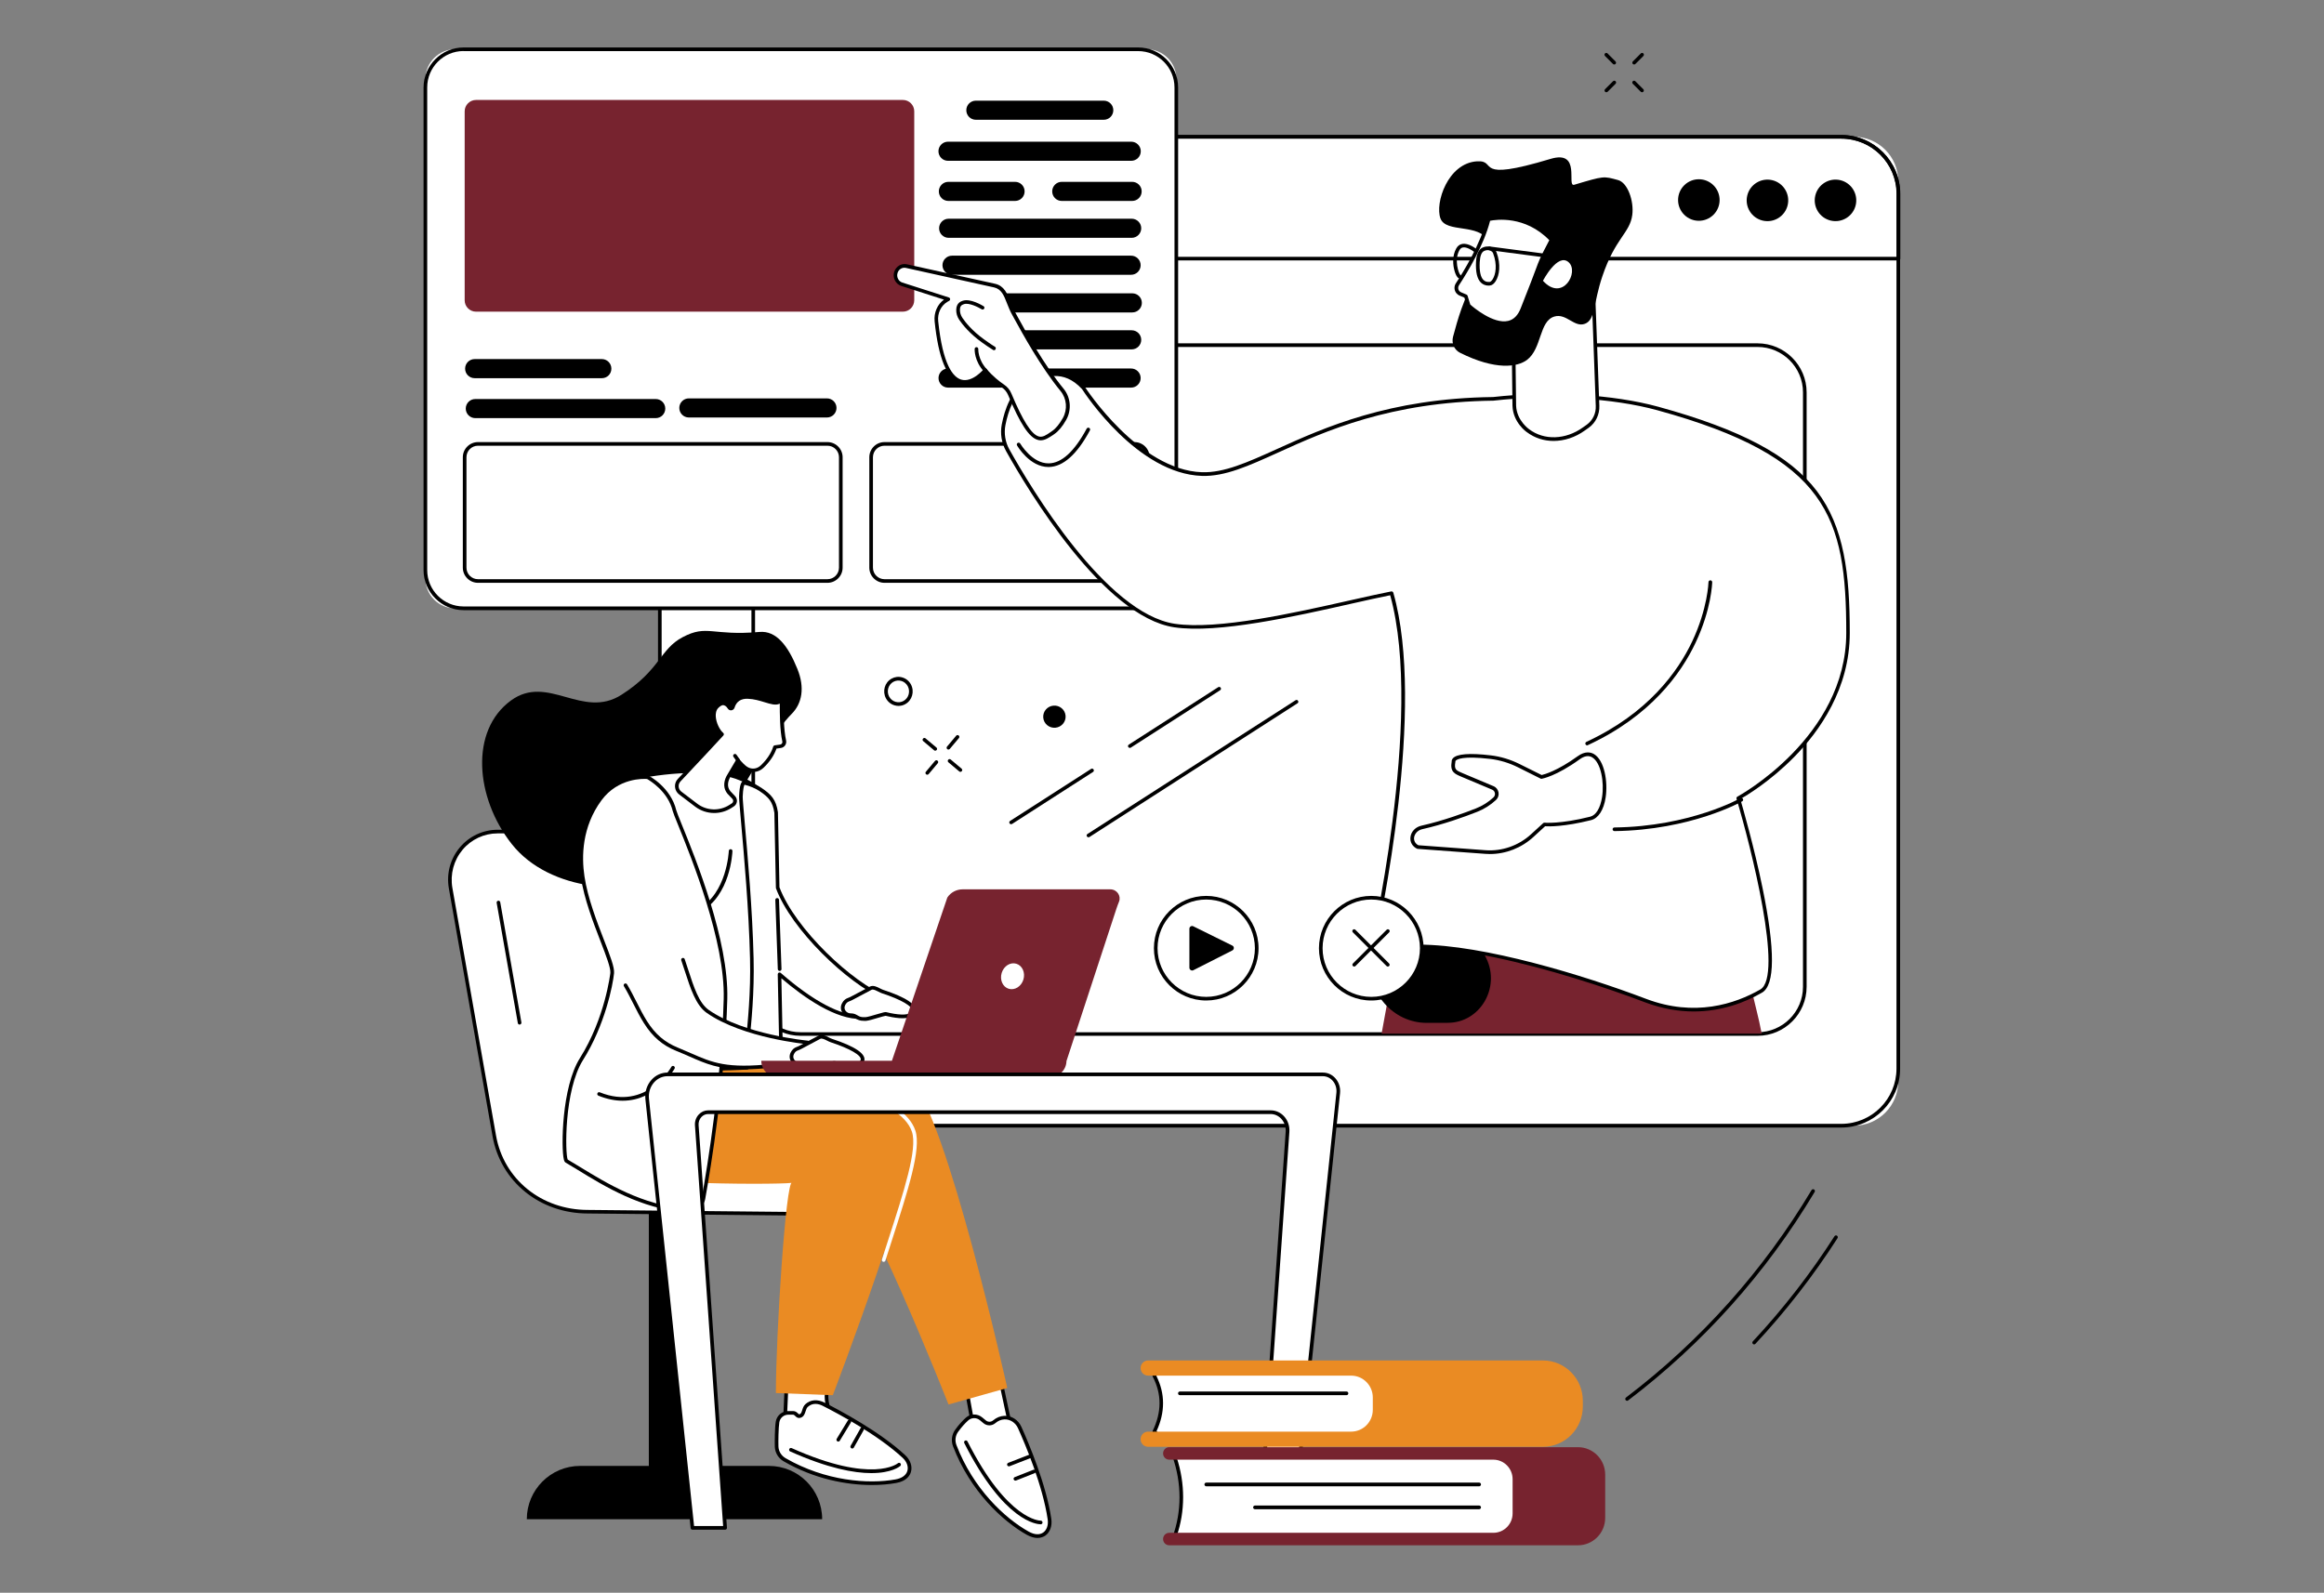 <?xml version="1.0" encoding="utf-8"?>
<!-- Generator: Adobe Illustrator 26.1.0, SVG Export Plug-In . SVG Version: 6.00 Build 0)  -->
<svg version="1.1" xmlns="http://www.w3.org/2000/svg" xmlns:xlink="http://www.w3.org/1999/xlink" x="0px" y="0px"
	 viewBox="0 0 3647 2500" style="enable-background:new 0 0 3647 2500;" xml:space="preserve">
<rect x="0" y="0" width="3647" height="2500" fill="#808080" stroke="none"/>
<style type="text/css">
	.st0{fill:#FFFFFF;}
	.st1{fill:#EA8B23;}
	.st2{fill:#77232F;}
	.st3{clip-path:url(#SVGID_00000047021182386781778200000007573355101946739369_);}
	.st4{clip-path:url(#SVGID_00000119098343344840263850000016202893774460364705_);}
	.st5{clip-path:url(#SVGID_00000182488402848043573990000012582764961972943786_);}
	.st6{clip-path:url(#SVGID_00000172433090603940086150000000523147802025020294_);}
	.st7{clip-path:url(#SVGID_00000033370393013458259420000003484827418773250951_);}
	.st8{clip-path:url(#SVGID_00000056407842973560734100000016524064707243805061_);}
	.st9{clip-path:url(#SVGID_00000181061379958245549250000015769340832301678225_);}
	.st10{clip-path:url(#SVGID_00000000213590333873144510000004305483248299807131_);}
	.st11{clip-path:url(#SVGID_00000085238412070255276830000011999170822104376458_);}
	.st12{clip-path:url(#SVGID_00000125562299159520516810000002441855434970359175_);}
</style>
<g id="Background">
</g>
<g id="Illustration">
	<g id="Online_workshop_1_">
		<g>
			<g>
				<g>
					<g>
						<path class="st0" d="M2909.3,1766.9H1105.1c-38.5,0-69.6-31.2-69.6-69.6v-1413c0-38.5,31.2-69.6,69.6-69.6h1804.2
							c38.5,0,69.6,31.2,69.6,69.6v1413C2978.9,1735.7,2947.8,1766.9,2909.3,1766.9z"/>
						<path d="M2889.5,1769.8H1124.9c-50.9,0-92.3-41.4-92.3-92.3V304.2c0-50.9,41.4-92.3,92.3-92.3h1764.6
							c50.9,0,92.3,41.4,92.3,92.3v1373.3C2981.8,1728.4,2940.4,1769.8,2889.5,1769.8z M1124.9,217.5c-47.8,0-86.6,38.9-86.6,86.6
							v1373.3c0,47.8,38.9,86.6,86.6,86.6h1764.6c47.8,0,86.6-38.9,86.6-86.6V304.2c0-47.8-38.9-86.6-86.6-86.6H1124.9z"/>
					</g>
					<path d="M2979.4,408.8H1035.9c-1.6,0-2.9-1.3-2.9-2.9V304.4c0-51,41.5-92.5,92.5-92.5h1764.1c51,0,92.5,41.5,92.5,92.5v101.6
						C2982.2,407.5,2981,408.8,2979.4,408.8z M1038.7,403.1h1937.8v-98.7c0-47.9-39-86.8-86.8-86.8H1125.6
						c-47.9,0-86.8,39-86.8,86.8V403.1z"/>
					<path d="M2758.1,1625.8H1256.2c-42.4,0-77-34.5-77-77V615.9c0-42.4,34.5-77,77-77h1501.9c42.4,0,77,34.5,77,77v932.9
						C2835.1,1591.3,2800.6,1625.8,2758.1,1625.8z M1256.2,544.7c-39.3,0-71.3,32-71.3,71.3v932.9c0,39.3,32,71.3,71.3,71.3h1501.9
						c39.3,0,71.3-32,71.3-71.3V615.9c0-39.3-32-71.3-71.3-71.3H1256.2z"/>
				</g>
				<g>
					<ellipse transform="matrix(0.707 -0.707 0.707 0.707 559.107 1977.242)" cx="2666.3" cy="313.7" rx="32.6" ry="32.6"/>
					<ellipse transform="matrix(0.23 -0.973 0.973 0.23 1830.6 2940.501)" cx="2773" cy="313.7" rx="32.6" ry="32.6"/>
					<ellipse transform="matrix(0.23 -0.973 0.973 0.23 1912.82 3044.391)" cx="2879.8" cy="313.7" rx="32.6" ry="32.6"/>
				</g>
			</g>
			<g>
				<g>
					<g>
						<path class="st0" d="M1799.4,954.9H714.3c-25.8,0-46.7-20.9-46.7-46.7V124c0-25.8,20.9-46.7,46.7-46.7h1085.1
							c25.8,0,46.7,20.9,46.7,46.7v784.2C1846,934,1825.2,954.9,1799.4,954.9z"/>
						<path d="M1786.1,957.7H727.5c-34.6,0-62.8-28.2-62.8-62.8V137.3c0-34.6,28.2-62.8,62.8-62.8h1058.5
							c34.6,0,62.8,28.2,62.8,62.8v757.6C1848.9,929.5,1820.7,957.7,1786.1,957.7z M727.5,80.1c-31.5,0-57.1,25.6-57.1,57.1v757.6
							c0,31.5,25.6,57.1,57.1,57.1h1058.5c31.5,0,57.1-25.6,57.1-57.1V137.3c0-31.5-25.6-57.1-57.1-57.1H727.5z"/>
					</g>
				</g>
				<g>
					<path d="M1732.1,188h-200.7c-8.3,0-15-6.7-15-15c0-8.3,6.7-15,15-15h200.7c8.3,0,15,6.7,15,15
						C1747.1,181.3,1740.4,188,1732.1,188z"/>
					<path d="M1775.2,252.4h-287.5c-8.3,0-15-6.7-15-15s6.7-15,15-15h287.5c8.3,0,15,6.7,15,15S1783.5,252.4,1775.2,252.4z"/>
					<path d="M1775.9,373.3h-287.2c-8.3,0-15-6.7-15-15c0-8.3,6.7-15,15-15h287.2c8.3,0,15,6.7,15,15
						C1790.9,366.5,1784.2,373.3,1775.9,373.3z"/>
					<path d="M1775,431.3h-281c-8.3,0-15-6.7-15-15c0-8.3,6.7-15,15-15h281c8.3,0,15,6.7,15,15C1790,424.6,1783.3,431.3,1775,431.3z
						"/>
					<path d="M1776.9,490.4h-281c-8.3,0-15-6.7-15-15c0-8.3,6.7-15,15-15h281c8.3,0,15,6.7,15,15
						C1791.9,483.6,1785.2,490.4,1776.9,490.4z"/>
					<path d="M1775.9,548.4h-287.2c-8.3,0-15-6.7-15-15s6.7-15,15-15h287.2c8.3,0,15,6.7,15,15S1784.2,548.4,1775.9,548.4z"/>
					<path d="M1775,608.4h-287.2c-8.3,0-15-6.7-15-15c0-8.3,6.7-15,15-15H1775c8.3,0,15,6.7,15,15S1783.3,608.4,1775,608.4z"/>
					<path d="M1592.9,315.4h-104.6c-8.3,0-15-6.7-15-15s6.7-15,15-15h104.6c8.3,0,15,6.7,15,15S1601.2,315.4,1592.9,315.4z"/>
					<path d="M1776.6,315.4h-110.4c-8.3,0-15-6.7-15-15s6.7-15,15-15h110.4c8.3,0,15,6.7,15,15
						C1791.6,308.7,1784.9,315.4,1776.6,315.4z"/>
				</g>
				<g>
					<path d="M1029,656.3H745.9c-8.3,0-15-6.7-15-15s6.7-15,15-15H1029c8.3,0,15,6.7,15,15S1037.3,656.3,1029,656.3z"/>
					<path d="M1297.7,655.3H1081c-8.3,0-15-6.7-15-15s6.7-15,15-15h216.7c8.3,0,15,6.7,15,15S1306,655.3,1297.7,655.3z"/>
					<path d="M944.5,593.6H744.9c-8.3,0-15-6.7-15-15s6.7-15,15-15h199.5c8.3,0,15,6.7,15,15C959.5,586.9,952.8,593.6,944.5,593.6z"
						/>
				</g>
				<path d="M1298.5,914.8H750.1c-13.1,0-23.8-10.7-23.8-23.8V717.7c0-13.1,10.7-23.8,23.8-23.8h548.4c13.1,0,23.8,10.7,23.8,23.8
					V891C1322.3,904.1,1311.6,914.8,1298.5,914.8z M750.1,699.6c-10,0-18.1,8.1-18.1,18.1V891c0,10,8.1,18.1,18.1,18.1h548.4
					c10,0,18.1-8.1,18.1-18.1V717.7c0-10-8.1-18.1-18.1-18.1H750.1z"/>
				<path d="M1780.2,914.8H1388c-13.1,0-23.8-10.7-23.8-23.8V717.7c0-13.1,10.7-23.8,23.8-23.8h392.3c13.1,0,23.8,10.7,23.8,23.8
					V891C1804,904.1,1793.4,914.8,1780.2,914.8z M1388,699.6c-10,0-18.1,8.1-18.1,18.1V891c0,10,8.1,18.1,18.1,18.1h392.3
					c10,0,18.1-8.1,18.1-18.1V717.7c0-10-8.1-18.1-18.1-18.1H1388z"/>
				<path class="st2" d="M1416.8,489.2H747c-9.8,0-17.8-8-17.8-17.8V174.7c0-9.8,8-17.8,17.8-17.8h669.9c9.8,0,17.8,8,17.8,17.8
					v296.7C1434.6,481.3,1426.7,489.2,1416.8,489.2z"/>
			</g>
			<g>
				<path class="st2" d="M2764.6,1622.4c-2.7-14.3-5.3-24.9-7.7-34.9c-17.4-74.3-36.1-134.9-49.8-175.8l-37-135l-457,83.1
					c0,0-14.8,99.8-45,262.6H2764.6z"/>
				<g>
					<path d="M2272.1,1605.4c50.2,0,82.8-54.7,60.4-101.1c-5.1-10.7-10.4-21.4-15.5-31.8c-38.6-77.8-148.9-60.8-162.7,25.5
						c-0.2,1.5-3.3,3-3.5,4.6c-7.1,54.6,34.9,102.9,88.1,102.9H2272.1z"/>
					<g>
						<g>
							<g>
								<path class="st0" d="M2900,993.5c0-191.9-37.3-280.5-298.3-352.2c-66.3-18.2-164-25.9-258.7-15.2
									c-263.7,3.3-364.5,120.9-456.9,118c-101.7-3.2-186.1-135.2-186.1-135.2c-33.6-36.5-69.3-18-88.4-7.2
									c-22.9,13-32.6,43.5-36.8,64.8c-2.7,13.8-0.3,28.1,6.5,40.3c33.7,60.4,152.1,258.7,261.7,275c86.9,13,261.2-35.4,340.6-50.8
									c56,195.4-32.9,571.5-32.9,571.5c66.4-47.5,288.7,13.8,431.2,67.9c71.2,27.1,135.2,12,181.9-14.8
									c46.7-26.7-36-302.7-36-302.7S2900,1160.7,2900,993.5z"/>
								<path d="M2657.9,1587.6c-23.7,0-49.5-4.2-77-14.6c-127.1-48.3-360.4-117-428.5-68.3c-1,0.7-2.3,0.7-3.3,0.1
									c-1-0.7-1.5-1.9-1.2-3c0.9-3.7,87.3-374.3,33.7-567.5c-16.9,3.3-37.5,8-61.2,13.3c-88.3,19.9-209.3,47.2-277.7,37
									c-110.8-16.5-229.9-215.8-263.8-276.4c-7.2-12.8-9.6-27.8-6.8-42.2c4.5-23.1,14.7-53.4,38.2-66.8
									c16.7-9.5,55.7-31.7,91.9,7.7c0.1,0.1,0.2,0.3,0.3,0.4c0.8,1.3,84.8,130.8,183.8,133.9c34.7,1.1,71.1-15.4,117.2-36.2
									c74.4-33.7,176.2-79.8,339.5-81.8c89.1-10,188.6-4.2,259.5,15.3c129.4,35.6,206.1,76.3,248.5,132.1
									c43,56.5,51.8,130,51.8,222.9c0,87.4-47.3,154-87,194.4c-37.6,38.4-75.7,61.2-84.8,66.4c3.6,12.4,21.7,74.9,34.9,139.4
									c20,97.4,19.7,152.7-0.9,164.4C2738.7,1573.3,2701.9,1587.6,2657.9,1587.6z M2226.7,1482.7c101.8,0,259.5,48.3,356.2,85
									c76.5,29.1,139.8,8.1,179.5-14.6c36.7-21-14.5-223.3-37.3-299.4c-0.4-1.3,0.2-2.7,1.4-3.3c1.7-0.9,170.8-93.3,170.8-256.9
									c0-182.2-29.2-276.1-296.2-349.5c-70.3-19.3-169-25.1-257.6-15.1c-162.4,2-263.6,47.8-337.5,81.3
									c-46.8,21.2-83.6,37.9-119.7,36.8c-100.9-3.2-183.2-128.4-188.3-136.3c-29.2-31.5-59.2-21-84.8-6.4
									c-21.6,12.3-31.1,41-35.4,62.9c-2.5,13.1-0.3,26.7,6.2,38.3c33.6,60.1,151.5,257.5,259.6,273.6
									c67.4,10,187.7-17.1,275.6-36.9c25-5.6,46.6-10.5,64-13.9c1.4-0.3,2.9,0.6,3.3,2c51.4,179.5-19.8,514.5-31.3,566.2
									C2172.3,1486.8,2197.1,1482.7,2226.7,1482.7z"/>
							</g>
							<path d="M1645.3,733c-29.4,0-48.5-32.5-49.3-33.9c-0.8-1.4-0.3-3.1,1.1-3.9c1.4-0.8,3.1-0.3,3.9,1
								c0.2,0.3,18.6,31.5,44.8,31.1c20.2-0.3,40.2-18.6,59.5-54.5c0.7-1.4,2.5-1.9,3.9-1.2c1.4,0.7,1.9,2.5,1.2,3.9
								c-20.3,37.8-42,57.1-64.4,57.5C1645.6,733,1645.5,733,1645.3,733z"/>
						</g>
						<path d="M2490.7,1169.9c-1.1,0-2.1-0.6-2.6-1.7c-0.7-1.4,0-3.1,1.4-3.8c96.8-44.8,143.8-110.5,166.1-157.8
							c24.2-51.3,25.5-92.5,25.5-92.9c0-1.6,1.3-2.8,2.9-2.8c0,0,0,0,0.1,0c1.6,0,2.8,1.3,2.8,2.9c0,1.7-1.3,42.6-26,94.9
							c-22.7,48.2-70.5,115.2-169,160.8C2491.5,1169.8,2491.1,1169.9,2490.7,1169.9z"/>
						<path d="M2533.5,1304.5c-1.6,0-2.8-1.3-2.9-2.8c0-1.6,1.2-2.9,2.8-2.9c118.7-1.4,197.1-45.5,197.8-46c1.4-0.8,3.1-0.3,3.9,1.1
							c0.8,1.4,0.3,3.1-1.1,3.9C2733.4,1258.2,2653.7,1303,2533.5,1304.5C2533.5,1304.5,2533.5,1304.5,2533.5,1304.5z"/>
					</g>
					<g>
						<path class="st0" d="M2423.6,1294.1c0,0,24.3,2.6,72.5-9.4c36.4-9.1,25.6-127.2-18.6-95.2c-37,26.7-58.6,30.2-58.6,30.2
							l-35.6-17.8c-14-7-29-11.5-44.4-13.4c-61.4-7.2-57.7,6.9-57.7,6.9c-2.6,14.3,2.5,16.5,13.8,21.2l48,20.2
							c6.7,2.8,8.2,11.9,2.8,16.8c-8.3,7.7-18,13.8-28.4,17.9c-18.9,7.5-52,19.5-86,27.2c-16,3.6-21.1,23.4-6.3,30.8l106.1,7.8
							c26.9,2,53.4-7.3,73.5-25.9L2423.6,1294.1z"/>
						<path d="M2338,1340.5c-2.4,0-4.8-0.1-7.2-0.3l-106.1-7.8c-0.4,0-0.7-0.1-1.1-0.3c-7.3-3.6-11.1-10.4-10.2-18.1
							c1-8.7,7.9-16,17.2-18c34.6-7.8,68.4-20.3,85.6-27.1c10.1-4,19.4-9.8,27.5-17.3c1.8-1.7,2.7-4.2,2.2-6.7
							c-0.4-2.5-2-4.4-4.2-5.4l-48-20.2c-11.1-4.7-18.4-7.7-15.6-24c-0.1-1.1,0.1-3,1.9-5c6.1-7,26-8.6,59.1-4.7
							c15.6,1.8,30.9,6.4,45.4,13.6l34.8,17.3c4.3-1,24.7-6.5,56.5-29.5c11.8-8.5,20.6-6.4,25.9-3.2c16,9.8,21.8,42.9,18,68
							c-3,19.6-11.4,32.6-22.9,35.5c-42.4,10.6-66.4,10-72.1,9.6l-18.1,16.6C2387.7,1330.9,2363.1,1340.5,2338,1340.5z
							 M2225.8,1326.7l105.5,7.8c25.9,1.9,51.9-7.2,71.4-25.1l19-17.4c0.6-0.6,1.4-0.8,2.2-0.7c0.2,0,24.5,2.4,71.5-9.4
							c9.2-2.3,16-13.5,18.7-30.8c3.6-23.4-1.7-54-15.4-62.3c-5.6-3.4-12.2-2.4-19.6,2.9c-37.1,26.8-58.9,30.5-59.8,30.7
							c-0.6,0.1-1.2,0-1.7-0.3l-35.6-17.8c-13.9-6.9-28.5-11.3-43.5-13.1c-43.5-5.1-52.4,0.8-54.1,2.8c0,0-0.5,0.6-0.5,0.6
							c0.1,0.4,0.1,0.8,0,1.2c-2.2,12.1,0.8,13.4,12.1,18.1l48,20.2c4,1.7,6.8,5.3,7.6,9.7c0.8,4.4-0.7,8.9-4,11.9
							c-8.7,8-18.5,14.2-29.3,18.5c-21.1,8.3-53.2,19.8-86.4,27.3c-7.9,1.8-12.1,7.9-12.8,13.2
							C2218.6,1319.8,2221,1324.2,2225.8,1326.7z"/>
					</g>
					<g>
						<g>
							<path class="st0" d="M1405.9,427.2c2.3-7,9.3-11.1,16.3-9.6c19.5,4.3,119.7,26.4,138.4,30.6c18.7,4.2,19.4,25.1,30.1,44.1
								c9.3,16.6,41.1,77.3,75.9,119.7c10.5,12.8,11.9,31,3.8,45.5c-4.7,8.3-10.6,16.5-17.7,21.3c-18.1,12.4-31.7,27.1-68.1-59.9
								c-2.2-5.3-6-9.9-10.8-13c-6.8-4.5-17.4-12.6-27.8-24.9c0,0-61,74.4-76.6-76.7c-1.4-13.4,4.6-26.5,15.9-33.1
								c0.9-0.5,1.8-1.1,2.8-1.6l-73-23.4C1407.5,443.7,1403.3,435.1,1405.9,427.2z"/>
							<path d="M1633.2,691.1c-1.6,0-3.2-0.2-4.8-0.7c-13.5-3.9-27.4-25-46.4-70.4c-2-4.8-5.4-8.9-9.7-11.8
								c-6.7-4.4-16.5-11.9-26.3-23c-5.8,6.2-22.1,21-39.3,15.8c-20.6-6.2-34.1-38.7-40-96.5c-1.4-13.7,4.3-26.8,14.7-34.2l-67-21.5
								c-4.3-1.4-7.9-4.4-10-8.6c-2.2-4.3-2.6-9.3-1-13.9c0,0,0,0,0,0c2.8-8.4,11.2-13.3,19.6-11.5c32.7,7.2,121.3,26.7,138.5,30.6
								c14.5,3.3,19.3,15.6,24.4,28.6c2.2,5.6,4.4,11.3,7.6,16.9c1,1.8,2.3,4.2,3.8,7c12.3,22.4,41,74.8,71.8,112.3
								c11.2,13.6,12.8,33.2,4.1,48.7c-5.8,10.3-12,17.8-18.5,22.3l-2.4,1.7C1646.1,686.9,1640,691.1,1633.2,691.1z M1546,578.1
								c0.8,0,1.6,0.4,2.2,1c10.1,11.9,20.4,19.8,27.2,24.4c5.3,3.5,9.4,8.4,11.8,14.3c17.8,42.5,31.3,63.8,42.7,67.2
								c6.4,1.9,12.1-2.2,18.8-6.8l2.4-1.7c5.8-3.9,11.4-10.8,16.8-20.3c7.6-13.5,6.2-30.5-3.5-42.3c-31.1-37.9-60-90.6-72.4-113.2
								c-1.5-2.8-2.8-5.1-3.8-6.9c-3.3-5.9-5.6-11.9-7.9-17.6c-4.9-12.6-8.8-22.5-20.4-25.1c-17.2-3.9-105.7-23.4-138.4-30.6
								c-5.5-1.2-11.1,2.1-12.9,7.7c-1.1,3.2-0.8,6.6,0.7,9.5c1.4,2.8,3.8,4.8,6.7,5.8l73,23.4c1.1,0.4,1.9,1.3,2,2.5
								c0.1,1.1-0.5,2.2-1.5,2.8c-1,0.5-1.9,1-2.7,1.5c-10.1,5.9-15.8,17.8-14.5,30.4c7.1,69,23.5,87.9,36,91.7
								c17.5,5.3,35.4-16.2,35.5-16.5C1544.3,578.5,1545.1,578.1,1546,578.1C1546,578.1,1546,578.1,1546,578.1z"/>
						</g>
						<path d="M1559.9,549.7c-0.5,0-1-0.1-1.4-0.4c-4.8-2.8-13.8-9.1-17.4-11.7c-19.7-14.1-30.7-28.2-35.6-35.3
							c-3.4-5-5.1-10.6-4.9-16.2c0.3-10.5,7-12.9,10.2-14c11.7-4.1,30.6,7.2,32.7,8.5c1.3,0.8,1.8,2.6,0.9,3.9
							c-0.8,1.3-2.6,1.8-3.9,0.9c-5.1-3.1-20-10.7-27.8-8c-3,1.1-6.2,2.2-6.3,8.7c-0.1,4.4,1.2,8.8,3.9,12.8
							c4.6,6.8,15.1,20.3,34.1,33.9c2.8,2,12.1,8.7,16.9,11.4c1.4,0.8,1.8,2.5,1,3.9C1561.9,549.2,1560.9,549.7,1559.9,549.7z"/>
						<path d="M1546.8,584.7c-0.8,0-1.5-0.3-2.1-0.9c-16.2-17.2-15.2-35.4-15.2-36.2c0.1-1.6,1.5-2.8,3-2.7c1.6,0.1,2.8,1.5,2.7,3
							c0,0.3-0.7,16.7,13.6,31.9c1.1,1.1,1,3-0.1,4C1548.2,584.4,1547.5,584.7,1546.8,584.7z"/>
					</g>
				</g>
				<g>
					<g>
						<g>
							<path class="st0" d="M2506.9,636.8l-6.6-178.8l-125.4,65.9l1.4,113c0.9,25.2,21.6,39.2,21.6,39.2c25.6,19.5,61.5,16,87.7-2.8
								l6.1-4.3C2501.7,661.6,2507.5,649.5,2506.9,636.8z"/>
							<path d="M2438,692.1c-15.1,0-29.7-4.6-41.8-13.7c-0.8-0.5-21.8-15.1-22.7-41.4l-1.4-113.1c0-1.1,0.6-2.1,1.5-2.6l125.4-65.9
								c0.9-0.5,1.9-0.4,2.8,0.1c0.9,0.5,1.4,1.4,1.4,2.4l6.6,178.8c0.6,13.8-5.6,26.7-16.5,34.6l-6.1,4.3
								C2472,686.6,2454.6,692.1,2438,692.1z M2377.8,525.5l1.4,111.3c0.9,23.3,20.2,36.8,20.4,36.9c23.5,17.8,57.3,16.7,84.4-2.8
								l6.1-4.3c9.4-6.8,14.7-17.9,14.1-29.7c0,0,0,0,0,0l-6.4-174.3L2377.8,525.5z"/>
						</g>
						<path d="M2318,253.2c33.5-2-8.6,33.5,115.2-3.8c49.3-14.8,24.4,44.4,37.2,40.6c47.3-14.1,45.7-13.6,68.7-7.4
							c15.3,4.1,25.2,33.1,22.4,54.8c-3.8,28.6-26.7,36-47,96.4c-14.3,42.4-10.8,68.2-27.3,74.4c-16.7,6.3-29-16.8-47.8-11.4
							c-24.3,7-19.5,50.2-43.1,68.1c-14.9,11.3-49.5,16.6-105.1-11.2c-9-4.5-13.6-15-11-25c3.4-12.8,7.8-28.9,13.2-43.9
							c25.9-71.6,50.7-87.8,41.8-106.4c-13.8-28.4-66-12.1-74.7-35.5C2251.5,318.6,2272.1,255.9,2318,253.2z"/>
						<g>
							<path class="st0" d="M2434.8,376.5l-9.6,18.4c-4.5,8.7-8.4,17.6-11.7,26.9c-6.2,17.3-18,46.6-24.4,63.1
								c-20.7,53.2-84.3-5.2-84.3-5.2l-4.4-14.6l-8.5-3.6c-1.7-0.7-3.2-1.7-4.3-3.2c-2.7-3.6-2.8-8.4-0.4-12
								c12.8-19.4,39.4-63,49-102.1C2336.1,344.1,2390.6,329.6,2434.8,376.5z"/>
							<path d="M2360.3,510.1c-26.3,0-56.1-27.1-57.5-28.3c-0.4-0.3-0.7-0.8-0.8-1.3l-4-13.4l-7.3-3.1c-2.3-0.9-4.1-2.4-5.5-4.1
								c-3.4-4.5-3.6-10.6-0.5-15.3c11.4-17.3,39-61.9,48.6-101.2c0.2-1,1-1.8,2-2.1c0.6-0.1,56.7-14.4,101.6,33.2
								c0.8,0.9,1,2.2,0.5,3.3l-9.6,18.4c-4.4,8.5-8.3,17.4-11.6,26.5c-4.5,12.6-12.1,31.7-18.2,47.1c-2.4,6-4.5,11.5-6.3,16.1
								c-5.1,13-13.1,20.8-23.8,23.3C2365.5,509.8,2362.9,510.1,2360.3,510.1z M2307.3,478.1c4.6,4.1,36.3,31,59.4,25.6
								c8.7-2,15.4-8.7,19.7-19.8c1.8-4.6,4-10.1,6.3-16.1c6.1-15.4,13.6-34.5,18.1-47c3.3-9.3,7.3-18.5,11.9-27.2l8.6-16.6
								c-38.1-39.1-83.8-32.3-92.9-30.5c-9.8,38.3-34.8,79.8-48.9,101.3c-1.7,2.7-1.6,6.2,0.3,8.7c0.7,0.9,1.8,1.7,3.1,2.3l8.5,3.6
								c0.8,0.3,1.4,1,1.6,1.8L2307.3,478.1z"/>
						</g>
						<path class="st0" d="M2421.3,440.7c0,0,23-44.3,40.2-29.2C2478.8,426.6,2452.3,474.7,2421.3,440.7z"/>
					</g>
					<g>
						<path d="M2336.2,448.3c-4.9,0-8.9-1.6-12.2-4.7c-6-5.8-8.5-16.8-7.7-32.7c0.7-12.2,4.1-19.5,10.5-22.4c4.7-2.1,9.7-2.2,14-0.4
							c3.6,1.5,6.3,4.2,7.5,7.4c7.6,20.3,4.4,36.9-1.1,45.7c-2.6,4.2-5.8,6.6-8.9,6.9C2337.7,448.3,2336.9,448.3,2336.2,448.3z
							 M2334.5,392.6c-1.7,0-3.5,0.4-5.3,1.2c-4.2,1.9-6.5,7.6-7.1,17.5c-0.8,14,1.3,23.8,5.9,28.2c2.5,2.4,5.7,3.4,9.9,3
							c1-0.1,2.8-1.5,4.6-4.3c4.6-7.3,7.5-22.4,0.6-40.7c-0.6-1.7-2.3-3.2-4.4-4.1C2337.4,392.9,2336,392.6,2334.5,392.6z
							 M2328.1,391.2L2328.1,391.2L2328.1,391.2z"/>
						<path d="M2442.1,406.3c-0.1,0-0.2,0-0.4,0L2337,392.6c-1.6-0.2-2.7-1.6-2.5-3.2c0.2-1.6,1.6-2.7,3.2-2.5l104.7,13.7
							c1.6,0.2,2.7,1.6,2.5,3.2C2444.7,405.3,2443.5,406.3,2442.1,406.3z"/>
						<path d="M2290.5,437.1c-0.4,0-0.9-0.1-1.3-0.3c-3-1.4-5.2-7-6.2-10.2c-3.2-10.1-4.3-25.1,2.3-36.7c2.2-3.9,5.3-6.3,9.3-7
							c9.9-1.9,21.5,7.4,22,7.8c1.2,1,1.4,2.8,0.4,4c-1,1.2-2.8,1.4-4,0.4c-2.8-2.2-11.3-7.8-17.3-6.7c-2.3,0.4-4.1,1.8-5.4,4.2
							c-8.8,15.5-1.2,36.9,1.5,39c1.4,0.7,2,2.4,1.3,3.8C2292.6,436.5,2291.6,437.1,2290.5,437.1z"/>
					</g>
				</g>
			</g>
			<g>
				<circle class="st0" cx="1633.8" cy="1488.3" r="79.2"/>
				<g>
					<g>
						<circle class="st0" cx="1892.9" cy="1488.3" r="79.2"/>
						<path d="M1892.9,1570.4c-45.3,0-82.1-36.8-82.1-82.1s36.8-82.1,82.1-82.1s82.1,36.8,82.1,82.1S1938.1,1570.4,1892.9,1570.4z
							 M1892.9,1411.9c-42.1,0-76.4,34.3-76.4,76.4c0,42.1,34.3,76.4,76.4,76.4c42.1,0,76.4-34.3,76.4-76.4
							C1969.2,1446.2,1935,1411.9,1892.9,1411.9z"/>
					</g>
					<path d="M1866.5,1519v-61.3c0-3.1,3.3-5.2,6.1-3.8l61.3,30.3c3.1,1.5,3.1,6,0,7.6l-61.3,31.1
						C1869.9,1524.2,1866.5,1522.1,1866.5,1519z"/>
				</g>
				<g>
					<g>
						<circle class="st0" cx="2151.9" cy="1488.3" r="79.2"/>
						<path d="M2151.9,1570.4c-45.3,0-82.1-36.8-82.1-82.1s36.8-82.1,82.1-82.1s82.1,36.8,82.1,82.1S2197.2,1570.4,2151.9,1570.4z
							 M2151.9,1411.9c-42.1,0-76.4,34.3-76.4,76.4c0,42.1,34.3,76.4,76.4,76.4c42.1,0,76.4-34.3,76.4-76.4
							C2228.3,1446.2,2194,1411.9,2151.9,1411.9z"/>
					</g>
					<g>
						<path d="M2177.9,1517.1c-0.7,0-1.5-0.3-2-0.8l-52.9-52.9c-1.1-1.1-1.1-2.9,0-4c1.1-1.1,2.9-1.1,4,0l52.9,52.9
							c1.1,1.1,1.1,2.9,0,4C2179.4,1516.8,2178.6,1517.1,2177.9,1517.1z"/>
						<path d="M2125.1,1517.1c-0.7,0-1.5-0.3-2-0.8c-1.1-1.1-1.1-2.9,0-4l52.9-52.9c1.1-1.1,2.9-1.1,4,0c1.1,1.1,1.1,2.9,0,4
							l-52.9,52.9C2126.5,1516.8,2125.8,1517.1,2125.1,1517.1z"/>
					</g>
				</g>
			</g>
			<path d="M1773,1173.9c-0.9,0-1.9-0.5-2.4-1.3c-0.9-1.3-0.5-3.1,0.9-3.9l140.2-90.1c1.3-0.8,3.1-0.5,3.9,0.9
				c0.9,1.3,0.5,3.1-0.9,3.9l-140.2,90.1C1774.1,1173.8,1773.5,1173.9,1773,1173.9z"/>
			<path d="M1586.7,1293.7c-0.9,0-1.9-0.5-2.4-1.3c-0.9-1.3-0.5-3.1,0.9-3.9l127-81.6c1.3-0.9,3.1-0.5,3.9,0.9
				c0.9,1.3,0.5,3.1-0.9,3.9l-127,81.6C1587.8,1293.5,1587.2,1293.7,1586.7,1293.7z"/>
			<path d="M1708.1,1314.2c-0.9,0-1.9-0.5-2.4-1.3c-0.9-1.3-0.5-3.1,0.9-3.9l326.5-209.9c1.3-0.9,3.1-0.5,3.9,0.9
				c0.9,1.3,0.5,3.1-0.9,3.9l-326.5,209.9C1709.2,1314.1,1708.7,1314.2,1708.1,1314.2z"/>
		</g>
		<g>
			<g>
				<g>
					<path class="st0" d="M1322.8,1905.9l-400.2-4c-72.4,0-134.3-47.2-146.9-119.2l-68.5-388.7c-8.2-46.3,27.1-88.8,73.7-88.8H1042
						L1322.8,1905.9z"/>
					<path d="M1322.8,1908.7C1322.8,1908.7,1322.7,1908.7,1322.8,1908.7l-400.2-4c-75.5,0-137.1-50-149.7-121.5l-68.5-388.7
						c-4.1-23.1,2.2-46.5,17.2-64.4c14.8-17.6,36.4-27.7,59.3-27.7H1042c1.1,0,2.1,0.6,2.6,1.6l280.8,600.6c0.4,0.9,0.3,1.9-0.2,2.8
						C1324.6,1908.3,1323.7,1908.7,1322.8,1908.7z M780.8,1308.1c-21.2,0-41.2,9.4-54.9,25.7c-13.9,16.6-19.7,38.4-16,59.8
						l68.5,388.7c12.1,68.8,71.4,116.8,144.1,116.8l395.7,3.9l-278.1-594.9H780.8z"/>
				</g>
				<polygon points="1084,2381.1 1018.2,2381.1 1018.2,1901.2 1084,1903.7 				"/>
				<path d="M1206.6,2300.9H910.4c-46.2,0-83.7,37.5-83.7,83.7l463.5,0C1290.2,2338.3,1252.8,2300.9,1206.6,2300.9z"/>
				<path d="M815.4,1608.2c-1.4,0-2.6-1-2.8-2.4l-33.2-188.7c-0.3-1.6,0.8-3,2.3-3.3c1.6-0.3,3,0.8,3.3,2.3l33.2,188.7
					c0.3,1.6-0.8,3-2.3,3.3C815.7,1608.2,815.5,1608.2,815.4,1608.2z"/>
			</g>
			<g>
				<path d="M1191.9,991.9c26.3-2.3,44.7,21.6,59.4,58c12,29.6,7.3,54.3-8.9,70.6c-52.5,52.6-109.4,204.3-187.3,250.4
					c-62.1,36.8-192.2,30-252.2-46.3c-57.1-72.6-65.8-177.7-1.2-225c58.1-42.5,112.2,30.3,173.8-9.2c60.8-39,59.8-71.3,95.8-90.3
					C1109.9,979.7,1117.3,998.5,1191.9,991.9z"/>
				<g>
					<g>
						<path class="st0" d="M1566.6,2147c-0.6,2.3,26.2,124.9,26.2,124.9l-61.6-10.3l-18.5-103.6L1566.6,2147z"/>
						<path d="M1592.8,2274.7c-0.2,0-0.3,0-0.5,0l-61.6-10.3c-1.2-0.2-2.1-1.1-2.3-2.3l-18.5-103.6c-0.3-1.5,0.7-3,2.2-3.3
							l53.9-10.9c1-0.2,1.9,0.1,2.6,0.8c0.6,0.6,0.8,1.3,0.8,2.1c0.4,5.1,15.8,76.8,26.2,124.1c0.2,0.9-0.1,1.9-0.7,2.6
							C1594.4,2274.4,1593.6,2274.7,1592.8,2274.7z M1533.7,2259.1l55.4,9.3c-18.3-83.8-23.5-109.7-24.9-118l-48.3,9.8
							L1533.7,2259.1z"/>
					</g>
					<g>
						<g>
							<path class="st0" d="M1560.2,2231.7c3.8-3.2,9.2-6.3,16-6.6c10.3-0.4,19.7,6,24,15.5c10.7,23.7,38.8,89.8,46.8,143.9
								c2.8,19.1-11.6,34.6-34,22.1c-36.8-20.5-87.8-67.6-114.6-137.1c-3.1-8-2-17,3.1-23.9c4.1-5.6,9.7-12.4,16.2-18.2
								c6.2-5.6,15.5-5.6,21.9-0.3l5.8,4.8C1549.6,2235.3,1555.8,2235.3,1560.2,2231.7z"/>
							<path d="M1628.1,2414c-4.5,0-10-1.3-16.6-4.9c-38.5-21.5-89.1-69.1-115.8-138.6c-3.5-9-2.2-18.9,3.4-26.6
								c5.4-7.4,11-13.7,16.6-18.7c7.3-6.5,18-6.7,25.7-0.4l5.8,4.8c3.3,2.7,8,2.6,11.2-0.1c5.3-4.5,11.4-6.9,17.7-7.2
								c11.2-0.5,21.9,6.4,26.7,17.2c11.5,25.5,39.1,90.7,47,144.6c1.6,11-2,21.1-9.5,26.3C1637.8,2412,1633.7,2414,1628.1,2414z
								 M1528.7,2225.9c-3.3,0-6.6,1.2-9.2,3.5c-5.3,4.7-10.6,10.7-15.8,17.8c-4.5,6.1-5.5,14-2.7,21.2
								c26.1,68,75.7,114.7,113.3,135.6c8.9,5,16.9,5.5,22.7,1.5c5.7-3.9,8.4-11.9,7.1-20.7c-7.8-53.2-35.2-117.8-46.6-143.1
								c-3.9-8.7-12.4-14.2-21.3-13.8c-5.1,0.2-9.9,2.2-14.3,5.9c-5.3,4.5-13.1,4.6-18.5,0.1l-5.8-4.8
								C1535,2227,1531.9,2225.9,1528.7,2225.9z"/>
						</g>
						<path d="M1632.9,2392.5c-4.8,0-56.8-3-119.7-127.5c-0.7-1.4-0.1-3.1,1.3-3.8c1.4-0.7,3.1-0.1,3.8,1.3
							c63.1,124.7,114.2,124.3,114.7,124.3c1.6-0.1,2.9,1.2,3,2.8c0.1,1.6-1.2,2.9-2.8,3C1633.2,2392.5,1633.1,2392.5,1632.9,2392.5
							z"/>
						<path d="M1593.5,2324c-1.1,0-2.2-0.7-2.7-1.8c-0.6-1.5,0.1-3.1,1.6-3.7l29.2-11.5c1.5-0.6,3.1,0.1,3.7,1.6
							c0.6,1.5-0.1,3.1-1.6,3.7l-29.2,11.5C1594.2,2323.9,1593.9,2324,1593.5,2324z"/>
						<path d="M1583.3,2301.6c-1.1,0-2.2-0.7-2.7-1.8c-0.6-1.5,0.2-3.1,1.6-3.7l34.2-13.3c1.5-0.6,3.1,0.2,3.7,1.6
							c0.6,1.5-0.2,3.1-1.6,3.7l-34.2,13.3C1584,2301.5,1583.6,2301.6,1583.3,2301.6z"/>
					</g>
					<g>
						<path class="st0" d="M1303.9,2146.7c-0.4,0.9-3.9,15.3-6.5,39.6c-4.4,40.4,40.8,77.8,40.8,77.8l-107.1-14.4l4.1-93.5
							L1303.9,2146.7z"/>
						<path d="M1338.1,2266.9c-0.1,0-0.3,0-0.4,0l-107.1-14.4c-1.5-0.2-2.5-1.5-2.5-3l4.1-93.5c0.1-1.4,1.1-2.5,2.5-2.7l68.8-9.4
							c1.1-0.1,2.1,0.3,2.7,1.1c0.6,0.8,0.7,1.9,0.3,2.8c-0.6,1.8-3.9,16.4-6.3,38.8c-4.2,38.4,39.3,74.9,39.8,75.3
							c1,0.8,1.3,2.2,0.8,3.3C1340.3,2266.2,1339.2,2266.9,1338.1,2266.9z M1234,2247.1l95.5,12.9c-12.8-12.5-38.5-42.1-35-74.1
							c1.9-16.9,4.1-29.5,5.6-35.9l-62.2,8.5L1234,2247.1z"/>
					</g>
					<g>
						<g>
							<path class="st0" d="M1255.7,2222.5c6.3-2.1,4.8-11.8,10-16.4c7.7-6.9,17.4-6.8,26.7-2.1c23.1,11.7,86.2,45.1,126.1,82.1
								c14.1,13.1,12.6,34.3-12.7,38.8c-41.4,7.5-110.4,3.3-174.5-33.7c-7.4-4.3-12.1-12-12.5-20.5c-0.3-7,0-30.1,1.4-38.8
								c1.4-8.2,8.5-14.2,16.8-14.2l7.5,0C1250.1,2217.7,1250.4,2224.2,1255.7,2222.5z"/>
							<path d="M1368.3,2330.9c-40.5,0-90.9-9.7-138.5-37.2c-8.3-4.8-13.5-13.3-13.9-22.9c-0.3-7.1,0-30.5,1.5-39.4
								c1.6-9.6,9.8-16.6,19.6-16.6c0,0,0,0,0.1,0l7.5,0c3.8,0,5.9,2.1,7.5,3.6c1.6,1.5,1.8,1.7,2.9,1.3c2-0.7,2.8-2.9,3.9-6.4
								c1-3.2,2.2-6.8,5-9.3c8.1-7.2,18.7-8.1,29.9-2.5c24.9,12.5,87,45.7,126.7,82.5c8.1,7.5,11.6,17.6,9,26.4
								c-1.5,5.2-6.5,14.4-23.1,17.3C1395.2,2329.7,1382.3,2330.9,1368.3,2330.9z M1237,2220.5c-7,0-12.8,5-14,11.8
								c-1.4,8.4-1.7,31.4-1.4,38.2c0.3,7.6,4.5,14.3,11.1,18.2c62.7,36.2,130.3,41,172.6,33.4c10-1.8,16.6-6.5,18.6-13.3
								c2-6.7-0.9-14.6-7.4-20.6c-39.2-36.3-100.8-69.2-125.4-81.6c-6.3-3.2-15.5-5.5-23.5,1.7c-1.7,1.5-2.5,4.1-3.4,6.8
								c-1.3,4-2.7,8.5-7.6,10.1c-4.5,1.5-7-1-8.7-2.7c-1.3-1.3-2.1-2-3.5-2L1237,2220.5C1237,2220.5,1237,2220.5,1237,2220.5z"/>
						</g>
						<path d="M1367.3,2312.2c-27,0-67.8-7.4-127.3-34c-1.4-0.6-2.1-2.3-1.4-3.8c0.6-1.4,2.3-2.1,3.8-1.4
							c126.8,56.8,166.3,24,166.7,23.7c1.2-1,3-0.9,4,0.3c1,1.2,0.9,3-0.3,4C1411.9,2301.8,1399.4,2312.2,1367.3,2312.2z"/>
						<path d="M1337.4,2273.6c-0.5,0-1-0.1-1.4-0.4c-1.4-0.8-1.9-2.5-1.1-3.9l15.5-27.5c0.8-1.4,2.5-1.9,3.9-1.1
							c1.4,0.8,1.9,2.5,1.1,3.9l-15.5,27.5C1339.4,2273.1,1338.4,2273.6,1337.4,2273.6z"/>
						<path d="M1315.5,2262.7c-0.5,0-1-0.1-1.5-0.4c-1.3-0.8-1.8-2.6-1-3.9l17.4-28.6c0.8-1.3,2.6-1.8,3.9-1c1.3,0.8,1.8,2.6,1,3.9
							l-17.4,28.6C1317.4,2262.3,1316.5,2262.7,1315.5,2262.7z"/>
					</g>
					<path class="st1" d="M1013.6,1675.3c0,0,375-16.3,416,21.8c55.6,51.6,151.1,481.5,151.1,481.5l-92.2,25.9
						c0,0-139-352.8-173.4-352.8c-34.4,0-359.1-11.6-359.1-11.6L1013.6,1675.3z"/>
					<path class="st1" d="M939.9,1663.5c0,0-49.4,145.2-10.1,171.7c39.4,26.5,323,24.2,313.2,20.9c-9.8-3.3-25.4,237.7-25.4,330.4
						l89.3,3.4c0,0,142.3-372.7,127-414.4c-27.4-74.5-234.4-99.6-302-109.5C1118,1663.9,939.9,1663.5,939.9,1663.5z"/>
					<path class="st0" d="M1386.7,1980.6c-0.3,0-0.6,0-0.9-0.1c-1.5-0.5-2.3-2.1-1.8-3.6c3.2-10,6.4-19.9,9.5-29.5
						c25-77.2,46.6-143.9,37.6-170.9c-19-57.3-160.9-79.2-207.5-86.4c-1.6-0.2-2.6-1.7-2.4-3.3c0.2-1.6,1.7-2.6,3.3-2.4
						c82.4,12.7,194.1,36,212,90.3c9.5,28.7-11.3,93-37.6,174.5c-3.1,9.7-6.3,19.5-9.5,29.5
						C1389,1979.8,1387.9,1980.6,1386.7,1980.6z"/>
				</g>
				<g>
					<g>
						<g>
							<path class="st0" d="M984.3,1223.3c0,0,1.3-23.9-13.5,225.6c0,0,10.2,193.1,11.4,214.8c1.3,21.8,190.1,12.3,190.1,12.3
								c22.3-97.9,19.9-210.3,4.3-330.3l32.4-2.9l2.2-75.4c-5.9-22.2-30.6-38.2-47.2-44.1C1119.9,1203.4,1041.5,1209.8,984.3,1223.3
								z"/>
							<path d="M1087.6,1680.9c-3.3,0-6.5,0-9.8,0c-97.4-0.7-98.1-12.1-98.3-17c-1.3-21.5-11.3-212.9-11.4-214.9c0-0.1,0-0.2,0-0.3
								c6.2-104.7,9.6-161.2,11.4-191.6c0.9-15.2,1.4-23.8,1.7-28.7c0.1-2.1,0.2-3.7,0.3-4.9c0-0.1,0-0.3,0-0.4l0-0.5l0.1,0
								c0.4-2.6,1-2.9,2.9-2.8c0.2,0,0.6,0.1,1,0.2c54.8-12.7,133.9-20,179.7,0.6c19.4,6.9,43.1,24.3,48.8,46
								c0.1,0.3,0.1,0.5,0.1,0.8l-2.2,75.4c0,1.4-1.2,2.6-2.6,2.8l-29.4,2.6c17,132.5,15.4,239.9-4.7,328.4
								c-0.3,1.2-1.4,2.2-2.6,2.2C1172.1,1678.9,1131.1,1680.9,1087.6,1680.9z M973.7,1448.9c0.3,6.5,10.2,193.4,11.4,214.7
								c0.1,1.1,3.2,11,92.7,11.6c41.1,0.3,82.4-1.5,92.2-1.9c19.7-88,20.9-195,3.8-327.2c-0.1-0.8,0.1-1.5,0.6-2.2
								c0.5-0.6,1.2-1,2-1.1l29.8-2.7l2.2-72.5c-5.4-19.5-27.2-35.3-45.3-41.8c-44.7-20.1-122.3-12.8-176.1-0.4
								C986.4,1235.1,983.9,1276.6,973.7,1448.9z"/>
						</g>
						<path d="M1097.1,1431.9c-1,0-2-0.6-2.5-1.5c-0.7-1.4-0.2-3.1,1.2-3.9c44.9-23.7,47.9-90.3,47.9-90.9c0.1-1.6,1.3-2.8,3-2.7
							c1.6,0.1,2.8,1.4,2.7,3c-0.1,2.9-3.2,70.6-51,95.8C1098,1431.8,1097.6,1431.9,1097.1,1431.9z"/>
						<g>
							<path class="st0" d="M1016.2,1220c0,0-45.5-5.3-74.7,34.7c-29.1,39.7-32.6,85-27.1,121.4c9.3,61.8,48.1,132.1,46.4,151.3
								c-0.9,9.3-10.7,75.6-48.1,134.9c-30.8,48.8-29.5,156.6-23.5,160.1c40.5,23.6,107,71.6,186.2,77.3
								c14.6,1.1,26.6-6.5,28.7-18.3c8.5-47.3,31.1-184.5,34.5-313.2c2.9-111.5-76.5-280.8-80-295.4
								C1050,1237.4,1016.2,1220,1016.2,1220z"/>
							<path d="M1078,1902.6c-1,0-2,0-3-0.1c-68.4-4.9-126.2-40.3-168.3-66.2c-6.8-4.2-13.2-8.1-19.1-11.5c-1.3-0.7-2.1-2.2-2.8-5
								c-4.3-17.7-3.6-113.3,25.3-159.1c39.6-62.8,47.6-132.9,47.7-133.6c0.7-7.8-6.7-27-15.2-49.1c-11.5-29.8-25.9-66.8-31.1-101.5
								c-4.9-32.4-4.1-80.2,27.7-123.5c29.9-40.9,76.9-35.9,77.4-35.9c0.3,0,0.7,0.1,1,0.3c1.4,0.7,35.1,18.5,43.7,54.6
								c0.6,2.4,3.9,10.5,8.4,21.7c22.2,54.7,74.1,182.6,71.6,274.4c-3.4,127.4-25.3,261.8-34.6,313.6
								C1104.5,1894.3,1092.9,1902.6,1078,1902.6z M890.9,1820.1c5.8,3.4,12.1,7.2,18.8,11.3c41.7,25.5,98.7,60.5,165.8,65.3
								c13.2,0.9,23.8-5.6,25.7-16c9.2-51.7,31.1-185.8,34.5-312.8c2.4-90.6-51.1-222.5-71.2-272.1c-5-12.3-8-19.7-8.7-22.5
								c-7.5-31.3-36.3-48.3-40.4-50.6c-5-0.4-45.3-2.2-71.6,33.6c-30.6,41.7-31.3,87.9-26.6,119.3c5.1,34.1,19.4,70.8,30.8,100.3
								c9.6,24.7,16.5,42.5,15.6,51.7c-1.7,18-14.2,81.6-48.6,136.1C884.9,1711.5,886.8,1811.9,890.9,1820.1z"/>
						</g>
					</g>
					<g>
						<g>
							<path class="st0" d="M1391.3,1566.7c-52.6-20.4-145.5-105.4-170.7-173.3l-2.4-117.9c-2.8-18.6-9.3-26.1-24.9-36.5
								c-6.1-4.1-16.6-8.7-25.1-10.4c0,0-4.4-2.5-5.4,21.6c-0.5,11.7,14.5,142.4,17.2,254.3c1.9,78.4-9.8,146.8-9,161.9
								c0.1,1.1,51.6,11.4,55.1,8l0.3-1l-3-144.2c29,25.3,84.4,68.9,128.4,67.3L1391.3,1566.7z"/>
							<path d="M1221.1,1677.9c-15.6,0-50.4-8.3-50.8-8.5c-1.8-0.7-2.2-1.9-2.3-2.8c-0.3-5.1,0.8-15.9,2.3-30.8
								c3.2-31.3,8-78.6,6.7-131.2c-1.8-76.8-9.4-161.6-13.9-212.3c-2.1-23.9-3.4-38.3-3.3-42.2c0.8-18.7,3.5-22.6,5.9-23.9
								c1.1-0.6,2.3-0.6,3.1-0.4c9.3,1.9,20,6.8,25.9,10.7c15.7,10.5,23.1,18.5,26.1,38.4c0,0.1,0,0.2,0,0.4l2.4,117.4
								c24.6,65.5,114.8,150.2,168.9,171.2c1,0.4,1.7,1.2,1.8,2.3c0.1,1-0.3,2-1.1,2.7l-39.5,29.8c-0.5,0.4-1,0.6-1.6,0.6
								c-39.8,1.4-89.3-32.9-125.5-63.8l2.8,137.8c0,0.3,0,0.7-0.1,1l-0.3,1c-0.1,0.4-0.4,0.8-0.7,1.1
								C1227.1,1677.4,1224.6,1677.9,1221.1,1677.9z M1173.7,1664.5c8.3,2.5,42.4,8.5,49.7,7.8l-2.9-143c0-1.1,0.6-2.2,1.6-2.6
								c1-0.5,2.2-0.3,3.1,0.4c50.8,44.3,94.2,67.3,125.5,66.6l34.8-26.2c-55.7-24.3-143.6-108.1-167.7-173
								c-0.1-0.3-0.2-0.6-0.2-0.9l-2.4-117.7c-2.7-17.5-8.5-24.3-23.6-34.4c-5.3-3.5-14.8-7.9-23.3-9.8c-0.7,1.3-2.3,5.6-2.8,18.8
								c-0.1,3.5,1.3,19.4,3.2,41.5c4.5,50.8,12.1,135.7,13.9,212.7c1.3,53-3.5,100.5-6.7,131.9
								C1174.8,1649.4,1173.8,1659.2,1173.7,1664.5z M1224.5,1672.1L1224.5,1672.1L1224.5,1672.1z M1166.8,1231.1L1166.8,1231.1
								L1166.8,1231.1z"/>
						</g>
						<g>
							<path class="st0" d="M1324.2,1575.5c1.5-2.9,4-5.2,7.1-6.3c2.2-0.8,4.4-1.8,6.4-2.9l28.7-15.2c5.4-2.6,13.1,3.5,18.6,5.3
								c16.8,5.5,51.7,18.6,48.8,30.8c-3.1,13.2-33.1,7-43.7,4.3c-2.4-0.6-24.4,7.4-31.4,7.9c-9.6,0.7-11.8-1.7-16.5-4.2
								c-2.1-1.1-4.5-1.6-7.1-1.7c-4,0-7.7-1.7-10.2-4.8l-0.1-0.1c-2.7-3.4-3.2-8.1-1.2-12L1324.2,1575.5z"/>
							<path d="M1355.6,1602.3c-6.5,0-9.5-1.7-12.7-3.5c-0.6-0.4-1.3-0.7-2-1.1c-1.7-0.9-3.6-1.3-5.8-1.3c-4.9,0-9.5-2.2-12.4-5.9
								c-3.5-4.4-4.1-10.3-1.6-15.2l0.6-1.1c1.9-3.6,4.9-6.4,8.7-7.7c1.8-0.6,3.7-1.5,6.1-2.8l28.7-15.2c5.1-2.5,10.8,0.3,15.8,2.9
								c1.8,0.9,3.6,1.8,5.1,2.3c36.2,11.9,53.2,23.4,50.7,34.2c-0.7,3-2.5,5.5-5.4,7.2c-9.7,5.9-30.1,2.1-41.6-0.7
								c-1.5,0.1-7.6,1.9-12,3.2c-7.3,2.2-14.8,4.4-18.7,4.7C1357.8,1602.2,1356.7,1602.3,1355.6,1602.3z M1369.4,1553.2
								c-0.6,0-1.2,0.1-1.7,0.4l-28.6,15.2c-2.6,1.4-4.8,2.4-6.8,3.1c-2.3,0.8-4.3,2.6-5.5,4.9c0,0,0,0,0,0l-0.6,1.1
								c-1.5,2.9-1.1,6.4,0.9,8.9c1.9,2.4,4.8,3.8,8.1,3.8c3.1,0,6,0.7,8.4,2c0.8,0.4,1.5,0.8,2.2,1.2c3.2,1.9,5.6,3.2,12.8,2.7
								c3.3-0.3,11.2-2.6,17.5-4.5c10.2-3,13-3.8,14.8-3.3c17.7,4.4,31.7,5,37.4,1.4c1.5-0.9,2.4-2.1,2.8-3.6
								c1.6-6.8-16.8-17.5-46.9-27.4c-1.9-0.6-3.8-1.6-5.8-2.6C1375.3,1554.9,1371.9,1553.2,1369.4,1553.2z M1324.2,1575.5
								L1324.2,1575.5L1324.2,1575.5z"/>
						</g>
					</g>
					<path class="st0" d="M1057.7,1518.2c37,84.7,103.3,104.8,211.9,119.3l-11.6,32c-162.3,20.3-192.9-11.8-258.5-97.8
						L1057.7,1518.2z"/>
					<g>
						<path d="M977.1,1727.7c-11.5,0-24.1-2.3-38-7.9c-1.5-0.6-2.2-2.3-1.6-3.7c0.6-1.5,2.2-2.2,3.7-1.6
							c73.5,29.7,112-39.3,112.4-40c0.8-1.4,2.5-1.9,3.9-1.1c1.4,0.8,1.9,2.5,1.1,3.9C1058.4,1677.8,1030.6,1727.7,977.1,1727.7z"/>
						<path d="M1223.5,1524c-1.5,0-2.8-1.2-2.9-2.8l-3.9-108.6c-0.1-1.6,1.2-2.9,2.8-3c1.6-0.1,2.9,1.2,3,2.8l3.9,108.6
							c0.1,1.6-1.2,2.9-2.8,3C1223.5,1524,1223.5,1524,1223.5,1524z"/>
						<path d="M1167.7,1678.4c-39.9,0-59.4-8.5-85.5-20c-6.5-2.8-13.1-5.8-20.7-8.8c-21.7-8.7-37.5-22.2-51-43.7
							c-6.3-9.9-11.6-20.6-16.8-30.8c-4.6-9-9.3-18.4-14.6-27.2c-0.8-1.4-0.4-3.1,1-3.9c1.4-0.8,3.1-0.4,3.9,1
							c5.4,9,10.2,18.4,14.8,27.5c5.1,10.1,10.4,20.6,16.5,30.3c12.9,20.4,27.8,33.2,48.3,41.5c7.6,3.1,14.3,6,20.8,8.9
							c33.7,14.8,56,24.5,128.2,16.7c5.7-0.6,28.9-0.4,34.6-0.2c1.6,0.1,2.8,1.4,2.7,3c-0.1,1.6-1.4,2.8-3,2.7
							c-5.4-0.2-28.3-0.4-33.7,0.1C1195.4,1677.6,1180.5,1678.4,1167.7,1678.4z"/>
						<path d="M1267.2,1639c-0.1,0-0.2,0-0.3,0c-1-0.1-101-9.4-157.9-49.2c-17-11.9-25.4-38.1-34.4-65.9c-1.8-5.5-3.6-11.1-5.5-16.6
							c-0.5-1.5,0.3-3.1,1.8-3.6c1.5-0.5,3.1,0.3,3.6,1.8c1.9,5.6,3.7,11.2,5.5,16.7c8.7,26.8,16.8,52.2,32.2,63
							c55.8,38.9,154.2,48.1,155.2,48.2c1.6,0.1,2.7,1.5,2.6,3.1C1269.9,1637.9,1268.7,1639,1267.2,1639z"/>
					</g>
					<g>
						<path class="st0" d="M1243.8,1652.4c1.5-2.9,4-5.2,7.1-6.3c2.2-0.8,4.4-1.8,6.4-2.9l28.7-15.2c5.4-2.6,13.1,3.5,18.6,5.3
							c16.8,5.5,51.7,18.6,48.8,30.8c-3.1,13.2-33.1,7-43.7,4.3c-2.4-0.6-24.4,7.4-31.4,7.9c-9.6,0.7-11.8-1.7-16.5-4.2
							c-2.1-1.1-4.5-1.6-7.1-1.7c-4,0-7.7-1.7-10.2-4.8l-0.1-0.1c-2.7-3.4-3.2-8.1-1.2-12L1243.8,1652.4z"/>
						<path d="M1275.2,1679.2c-6.5,0-9.5-1.7-12.7-3.5c-0.6-0.4-1.3-0.7-2-1.1c-1.7-0.9-3.6-1.3-5.8-1.3c-4.9,0-9.5-2.2-12.4-5.9
							c-3.5-4.4-4.1-10.3-1.6-15.2l0.6-1.1c0,0,0,0,0,0c1.9-3.6,4.9-6.4,8.7-7.7c1.8-0.6,3.7-1.5,6.1-2.8l28.7-15.2
							c5.1-2.5,10.8,0.3,15.8,2.9c1.8,0.9,3.6,1.8,5.1,2.3c36.2,11.9,53.2,23.4,50.7,34.2c-0.7,3-2.5,5.5-5.4,7.2
							c-9.7,5.9-30.1,2.1-41.6-0.7c-1.5,0.1-7.6,1.9-12,3.2c-7.3,2.2-14.8,4.4-18.7,4.7C1277.4,1679.2,1276.3,1679.2,1275.2,1679.2z
							 M1246.4,1653.7l-0.6,1.1c-1.5,2.9-1.1,6.4,0.9,8.9c1.9,2.4,4.8,3.8,8.1,3.8c3.1,0,6,0.7,8.4,2c0.8,0.4,1.5,0.8,2.2,1.2
							c3.2,1.9,5.6,3.2,12.8,2.7c3.3-0.3,11.2-2.6,17.5-4.5c10.2-3,13-3.8,14.8-3.3c17.7,4.4,31.7,5,37.4,1.4
							c1.5-0.9,2.4-2.1,2.8-3.6c1.6-6.8-16.8-17.5-46.9-27.4c-1.9-0.6-3.8-1.6-5.8-2.6c-3.8-1.9-8.2-4.1-10.6-2.9l-28.6,15.2
							c-2.6,1.4-4.8,2.4-6.8,3.1C1249.5,1649.6,1247.6,1651.4,1246.4,1653.7z"/>
					</g>
				</g>
				<g>
					<g>
						<path class="st0" d="M1224.9,1171.4c4-0.6,6.7-4.4,5.8-8.3c-5.4-24.4-3.4-66.3-4.2-65.1c-8.7,12.8-26.9-3.3-52.7-4.3
							c-15.4-0.6-21.3,8.5-23.6,16c-0.7,2.4-4,2.9-5.4,0.7c-3.8-5.8-10.2-10.8-19.7-1.2c-10.6,10.6-1.7,35.3,7.9,43.4
							c-2.3,2.7-39,42.2-67.2,72c-5.6,5.9-4.8,15.3,1.7,20.2l25,19c15.6,11.9,37,12.7,53.6,2.1l3.9-2.5c4-2.6,4.7-8.2,1.4-11.6
							l-7.6-8c-6.1-7.3-5-16.5-1.1-24.3l15.5-26.2c3.6,4.3,8,9.2,12.2,12.1c8.2,5.8,18.5,4.9,25.8-2.1c10-9.5,16.9-20.2,20.1-30.6
							L1224.9,1171.4z"/>
						<path d="M1120.8,1276.1c-10.6,0-21.2-3.4-30-10.1l-25-19c-3.7-2.8-6.1-7.1-6.5-11.8c-0.4-4.7,1.2-9.3,4.5-12.7
							c25.1-26.5,57.2-61,65.3-69.9c-6.2-6.7-11.1-18.5-11.5-28.4c-0.3-7.2,1.6-13.1,5.6-17.1c4.5-4.5,9-6.6,13.3-6.2
							c4.1,0.4,7.7,3.1,10.8,7.8c2.4-7.1,8.7-18.7,26.7-18c10.8,0.4,20.3,3.4,28.1,5.8c11.9,3.7,18.3,5.4,22.2-0.3
							c0.7-1,2-1.5,3.2-1.1c2.2,0.7,2.2,0.9,2.2,10.4c0,12.8,0,39.5,3.9,56.8c0.6,2.6,0,5.4-1.5,7.6c-1.6,2.3-4,3.8-6.7,4.1l-6.9,1
							c-3.6,10.4-10.5,20.8-20.3,30.1c-8.3,7.9-20.1,8.8-29.4,2.4c-3-2.1-6.3-5.3-10.1-9.5l-13.4,22.8c-2.3,4.6-5.4,13.6,0.8,21
							l7.5,7.9c2.1,2.3,3.2,5.4,2.8,8.5c-0.4,3.1-2.1,5.8-4.7,7.5l-3.9,2.5C1139.5,1273.5,1130.1,1276.1,1120.8,1276.1z
							 M1135.3,1106.7c-2.4,0-5.1,1.5-8.1,4.5c-3.6,3.6-4.1,8.9-4,12.8c0.5,10.6,6.4,21.9,11.7,26.3c0.6,0.5,1,1.2,1,2
							c0.1,0.8-0.2,1.5-0.7,2.1c-2.3,2.6-38.4,41.6-67.3,72.1c-2.1,2.2-3.2,5.2-2.9,8.3c0.2,3,1.8,5.9,4.2,7.7l25,19
							c14.6,11.1,34.8,11.9,50.3,2l3.9-2.5c1.2-0.8,2-2,2.1-3.4c0.2-1.4-0.3-2.8-1.3-3.8l-7.6-8c-6.2-7.4-6.7-17.3-1.6-27.5
							l15.6-26.4c0.5-0.8,1.3-1.3,2.2-1.4c0.9-0.1,1.8,0.3,2.4,1c4.5,5.5,8.4,9.3,11.6,11.6c7.1,5,15.8,4.3,22.2-1.8
							c9.6-9.2,16.3-19.3,19.4-29.4c0.3-1.1,1.2-1.8,2.3-2l8.6-1.2c1.1-0.2,2.2-0.8,2.8-1.7c0.6-0.9,0.9-2,0.6-3.1
							c-4-18-4-45-4-58.1c0-0.5,0-1,0-1.4c-6.2,3.3-14.4,0.7-23.6-2.1c-7.8-2.4-16.6-5.1-26.6-5.5c-10.8-0.4-17.8,4.3-20.8,14
							c-0.7,2.2-2.5,3.7-4.8,4.1c-2.3,0.3-4.5-0.7-5.7-2.6c-2.1-3.3-4.3-5-6.6-5.3C1135.7,1106.7,1135.5,1106.7,1135.3,1106.7z
							 M1224.9,1171.4L1224.9,1171.4L1224.9,1171.4z"/>
					</g>
					<g>
						<path class="st0" d="M1153.2,1186.3l4.9,6.9L1153.2,1186.3z"/>
						<path d="M1158.2,1196c-0.9,0-1.8-0.4-2.3-1.2l-4.9-6.9c-0.9-1.3-0.6-3.1,0.7-4c1.3-0.9,3.1-0.6,4,0.7l4.9,6.9
							c0.9,1.3,0.6,3.1-0.7,4C1159.3,1195.9,1158.7,1196,1158.2,1196z"/>
					</g>
				</g>
			</g>
			<g>
				<g>
					<path class="st2" d="M1399.7,1664.9l86.9-256.1c5.2-8,14.3-12.9,24-12.9h231.7c10.5,0,17.3,10.2,13.8,19.2
						c-1.4,3.6-2.8,7.1-4,10.8l-78.5,239.5h0c-0.3,14-11.6,25.3-25.7,25.3h-427.5c-14.2,0-25.7-11.5-25.7-25.7H1399.7z"/>
					<path class="st0" d="M1571.9,1527.2c-3.3,10.8,1.7,22,11.1,24.8c9.4,2.8,19.7-3.6,23-14.5c3.3-10.8-1.7-22-11.1-24.8
						C1585.5,1509.8,1575.2,1516.3,1571.9,1527.2z"/>
				</g>
			</g>
			<g>
				<path class="st0" d="M2076,1686.4H1047.5c-19.2,0-34.1,18-31.9,38.6l71,673.2h51.3l-44.5-631.8c-0.8-11.1,7.4-20.6,17.7-20.6
					h882.9c15.5,0,27.7,14.2,26.5,30.9l-44,625.6h51.3l72.2-686.7C2101.7,1700,2090.5,1686.4,2076,1686.4z"/>
				<path d="M2027.8,2405h-51.3c-0.8,0-1.5-0.3-2.1-0.9c-0.5-0.6-0.8-1.4-0.8-2.1l44-625.6c0.5-7.6-2-15-7-20.4
					c-4.5-4.8-10.4-7.4-16.6-7.4h-882.9c-3.9,0-7.6,1.7-10.4,4.7c-3.2,3.4-4.8,8.1-4.4,12.9l44.5,631.8c0.1,0.8-0.2,1.6-0.8,2.1
					c-0.5,0.6-1.3,0.9-2.1,0.9h-51.3c-1.5,0-2.7-1.1-2.8-2.6l-71-673.2c-1.2-11.2,2.3-22.2,9.6-30.3c6.6-7.4,15.6-11.4,25.1-11.4
					H2076c7.4,0,14.3,3.1,19.5,8.9c5.6,6.2,8.3,14.8,7.4,23.4l-72.2,686.7C2030.5,2403.9,2029.3,2405,2027.8,2405z M1979.6,2399.3
					h45.6l72-684.1c0.7-7-1.4-13.9-6-19c-4-4.5-9.5-7-15.2-7H1047.5c-7.9,0-15.3,3.4-20.9,9.5c-6.2,6.9-9.2,16.3-8.2,25.9
					l70.8,670.7h45.6l-44.2-628.8c-0.5-6.4,1.7-12.7,6-17.2c3.9-4.2,9.1-6.5,14.6-6.5h882.9c7.9,0,15.3,3.3,20.8,9.2
					c6.1,6.5,9.2,15.5,8.5,24.7L1979.6,2399.3z"/>
			</g>
		</g>
		<g>
			<g>
				<g>
					<path d="M1488.3,1176.5c-0.6,0-1.3-0.2-1.8-0.7c-1.2-1-1.4-2.8-0.3-4l14.3-17c1-1.2,2.8-1.4,4-0.3c1.2,1,1.4,2.8,0.3,4
						l-14.3,17C1490,1176.1,1489.1,1176.5,1488.3,1176.5z"/>
					<path d="M1455.1,1216c-0.6,0-1.3-0.2-1.8-0.7c-1.2-1-1.4-2.8-0.3-4l14.3-17c1-1.2,2.8-1.4,4-0.3c1.2,1,1.4,2.8,0.3,4l-14.3,17
						C1456.7,1215.7,1455.9,1216,1455.1,1216z"/>
					<path d="M1467.6,1178.3c-0.6,0-1.3-0.2-1.8-0.7l-17-14.3c-1.2-1-1.4-2.8-0.3-4c1-1.2,2.8-1.4,4-0.3l17,14.3
						c1.2,1,1.4,2.8,0.3,4C1469.2,1177.9,1468.4,1178.3,1467.6,1178.3z"/>
					<path d="M1507.1,1211.5c-0.6,0-1.3-0.2-1.8-0.7l-17-14.3c-1.2-1-1.4-2.8-0.3-4c1-1.2,2.8-1.4,4-0.3l17,14.3
						c1.2,1,1.4,2.8,0.3,4C1508.7,1211.1,1507.9,1211.5,1507.1,1211.5z"/>
				</g>
				<path d="M1410,1108c-2.1,0-4.2-0.3-6.2-0.9c-5.8-1.7-10.6-5.6-13.5-11c-5.9-11-2-24.9,8.8-30.9c5.2-2.9,11.2-3.6,16.9-1.9
					c5.8,1.7,10.6,5.6,13.5,11c5.9,11,2,24.9-8.8,30.9C1417.4,1107.1,1413.7,1108,1410,1108z M1401.9,1070.2
					c-8.1,4.5-11,14.9-6.6,23.2c2.2,4,5.8,7,10.1,8.2c4.2,1.2,8.7,0.7,12.5-1.4c8.1-4.5,11-14.9,6.6-23.2c-2.2-4-5.8-7-10.1-8.2
					C1410.2,1067.6,1405.8,1068.1,1401.9,1070.2z"/>
				
					<ellipse transform="matrix(0.996 -8.638547e-02 8.638547e-02 0.996 -91.014 147.181)" cx="1655.1" cy="1125.2" rx="17.6" ry="17.4"/>
			</g>
			<g>
				<path d="M2533.2,101.2c-0.7,0-1.5-0.3-2-0.8l-12.5-12.5c-1.1-1.1-1.1-2.9,0-4c1.1-1.1,2.9-1.1,4,0l12.5,12.5
					c1.1,1.1,1.1,2.9,0,4C2534.7,101,2533.9,101.2,2533.2,101.2z"/>
				<path d="M2576.8,144.8c-0.7,0-1.5-0.3-2-0.8l-12.5-12.5c-1.1-1.1-1.1-2.9,0-4c1.1-1.1,2.9-1.1,4,0l12.5,12.5
					c1.1,1.1,1.1,2.9,0,4C2578.3,144.5,2577.6,144.8,2576.8,144.8z"/>
				<path d="M2520.8,144.8c-0.7,0-1.5-0.3-2-0.8c-1.1-1.1-1.1-2.9,0-4l12.5-12.5c1.1-1.1,2.9-1.1,4,0c1.1,1.1,1.1,2.9,0,4
					l-12.5,12.5C2522.2,144.5,2521.5,144.8,2520.8,144.8z"/>
				<path d="M2564.4,101.2c-0.7,0-1.5-0.3-2-0.8c-1.1-1.1-1.1-2.9,0-4l12.5-12.5c1.1-1.1,2.9-1.1,4,0c1.1,1.1,1.1,2.9,0,4
					l-12.5,12.5C2565.8,101,2565.1,101.2,2564.4,101.2z"/>
			</g>
			<g>
				<path d="M2553.4,2198.7c-0.9,0-1.7-0.4-2.3-1.1c-1-1.3-0.7-3,0.5-4c117.3-89.2,215.3-198.8,291.2-325.6c0.8-1.4,2.6-1.8,3.9-1
					c1.4,0.8,1.8,2.6,1,3.9c-76.3,127.5-174.8,237.6-292.7,327.2C2554.6,2198.5,2554,2198.7,2553.4,2198.7z"/>
				<path d="M2752.7,2110.2c-0.7,0-1.4-0.3-1.9-0.8c-1.2-1.1-1.2-2.9-0.1-4c47.5-50.9,90.6-106.4,128.1-165c0.8-1.3,2.6-1.7,3.9-0.9
					c1.3,0.9,1.7,2.6,0.9,3.9c-37.8,58.9-81.1,114.7-128.8,165.8C2754.2,2109.9,2753.4,2110.2,2752.7,2110.2z"/>
			</g>
		</g>
		<g>
			<g>
				<g>
					<path class="st0" d="M1811.4,2247.2c14-29,15.3-58.3,0-87.9l11-13.3l362.6,10l-10.3,96.4l-353,3.4L1811.4,2247.2z"/>
					<path d="M1821.6,2258.6c-0.7,0-1.3-0.2-1.8-0.7l-10.2-8.6c-1-0.8-1.3-2.3-0.7-3.4c14.3-29.8,14.3-57.7,0-85.3
						c-0.5-1-0.4-2.2,0.3-3.1l11-13.3c0.6-0.7,1.4-1.1,2.3-1l362.6,10c0.8,0,1.5,0.4,2.1,1c0.5,0.6,0.8,1.4,0.7,2.2l-10.3,96.4
						c-0.2,1.4-1.4,2.5-2.8,2.6L1821.6,2258.6C1821.7,2258.6,1821.6,2258.6,1821.6,2258.6z M1814.9,2246.4l7.7,6.5l349.4-3.3
						l9.7-90.8l-358.1-9.9l-8.9,10.8C1828.6,2187.5,1828.6,2216.7,1814.9,2246.4z"/>
				</g>
				<path class="st1" d="M2421.3,2135.4h-395.6h-224c-6.5,0-11.8,5.3-11.8,11.9c0,6.6,5.3,11.9,11.8,11.9h318.6
					c18.8,0,34,15.4,34,34.3v19.3c0,19-15.2,34.3-34,34.3h-318.6c-6.5,0-11.8,5.3-11.8,11.9c0,6.6,5.3,11.9,11.8,11.9h619.6
					c34.6,0,62.6-28.3,62.6-63.3v-9C2483.9,2163.8,2455.9,2135.4,2421.3,2135.4z"/>
			</g>
			<g>
				<g>
					<path class="st0" d="M1842.5,2413.7h565.7V2285l-565.7,0C1857.4,2327,1857.8,2372.8,1842.5,2413.7z"/>
					<path d="M2408.2,2416.6h-565.7c-0.9,0-1.8-0.5-2.3-1.2c-0.5-0.8-0.7-1.8-0.3-2.6c14.8-39.8,14.8-84.8,0-126.8
						c-0.3-0.9-0.2-1.8,0.4-2.6c0.5-0.8,1.4-1.2,2.3-1.2h565.7c1.6,0,2.9,1.3,2.9,2.9v128.8
						C2411.1,2415.3,2409.8,2416.6,2408.2,2416.6z M1846.6,2410.9h558.8v-123.1h-558.8C1860,2328.6,1860,2372,1846.6,2410.9z"/>
				</g>
				<path d="M2321.2,2332.9H1893c-1.6,0-2.9-1.3-2.9-2.9c0-1.6,1.3-2.9,2.9-2.9h428.2c1.6,0,2.9,1.3,2.9,2.9
					C2324,2331.7,2322.7,2332.9,2321.2,2332.9z"/>
				<path d="M2321.2,2368.9h-351.8c-1.6,0-2.9-1.3-2.9-2.9s1.3-2.9,2.9-2.9h351.8c1.6,0,2.9,1.3,2.9,2.9
					S2322.7,2368.9,2321.2,2368.9z"/>
				<path class="st2" d="M2343.5,2291.1h-508.6c-5.4,0-9.7-4.4-9.7-9.8s4.3-9.8,9.7-9.8h641.4c23.6,0,42.7,19.3,42.7,43.1v67.8
					c0,23.8-19.1,43.1-42.7,43.1h-641.4c-5.4,0-9.7-4.4-9.7-9.8c0-5.4,4.3-9.8,9.7-9.8h508.6c16.7,0,30.2-13.6,30.2-30.5v-53.9
					C2373.6,2304.8,2360.1,2291.1,2343.5,2291.1z"/>
				<path d="M2113,2189.9h-261.4c-1.6,0-2.9-1.3-2.9-2.9c0-1.6,1.3-2.9,2.9-2.9H2113c1.6,0,2.9,1.3,2.9,2.9
					C2115.9,2188.6,2114.6,2189.9,2113,2189.9z"/>
			</g>
		</g>
	</g>
</g>
</svg>

